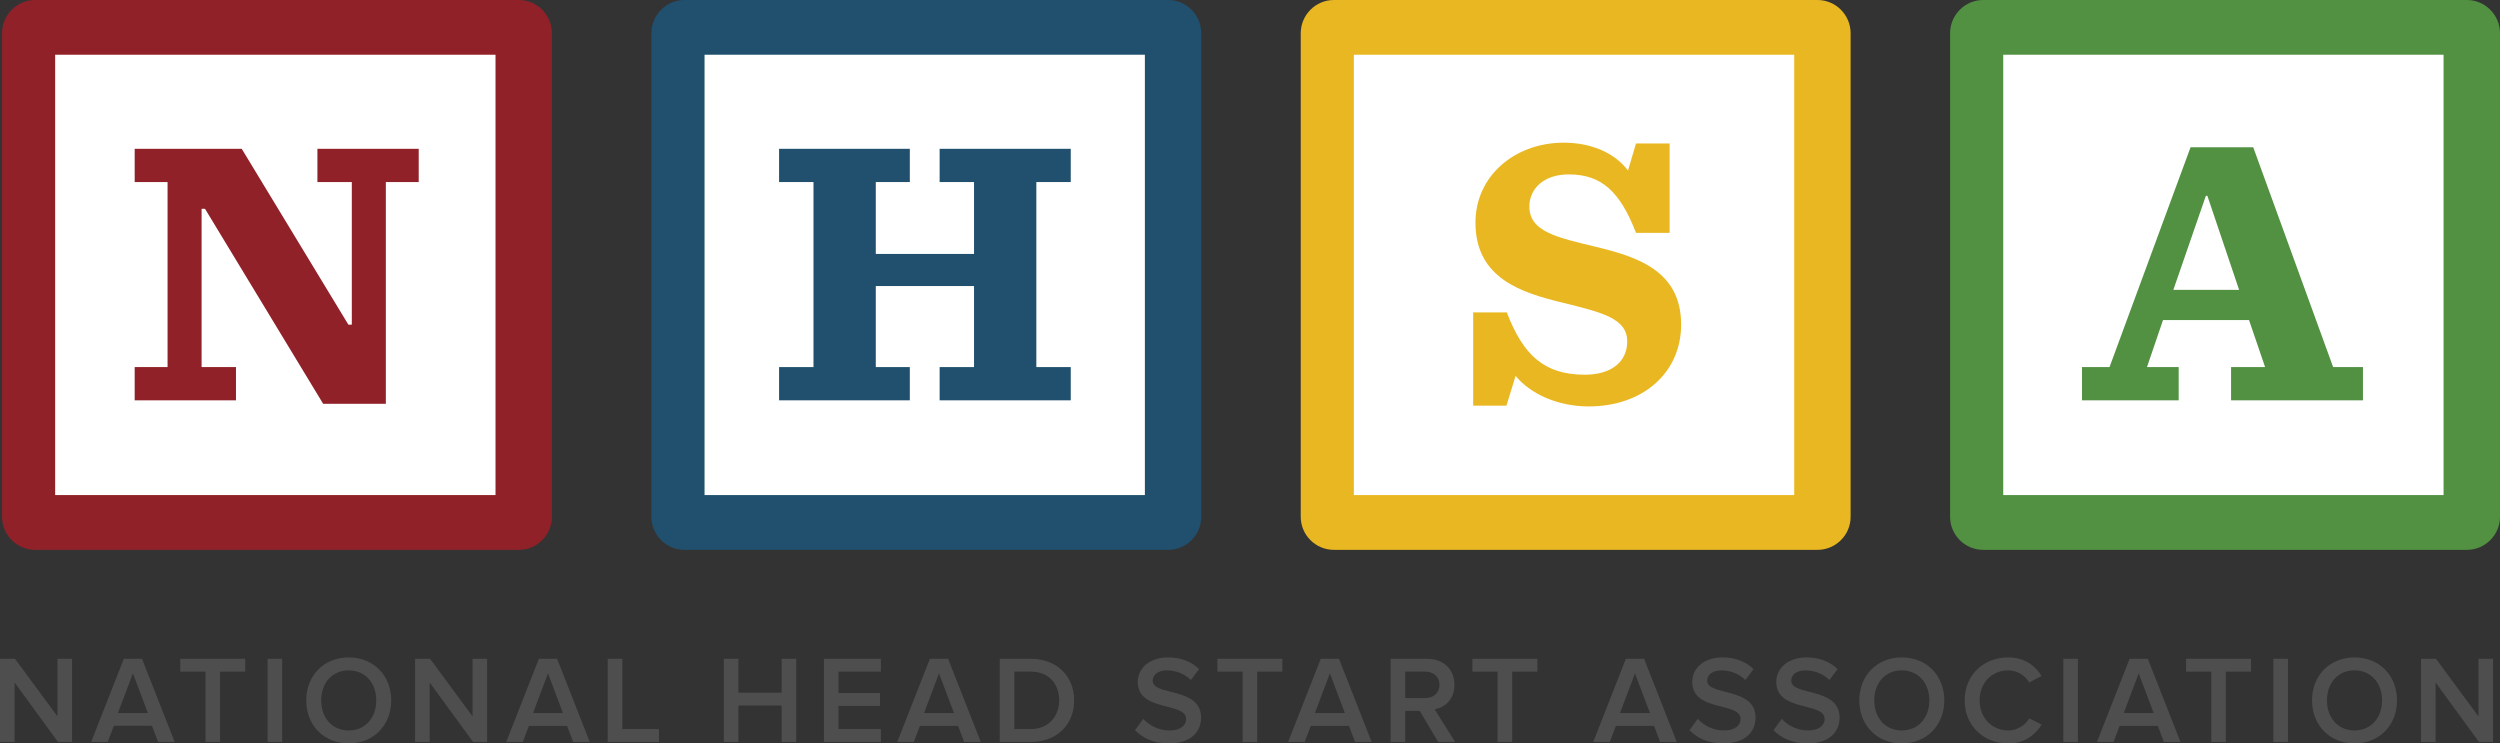 <?xml version="1.0" encoding="UTF-8"?>
<svg id="Layer_1" data-name="Layer 1" xmlns="http://www.w3.org/2000/svg" width="244.175" height="72.61" xmlns:xlink="http://www.w3.org/1999/xlink" viewBox="0 0 244.175 72.61">
  <rect x="0" y="0" width="244.175" height="72.61" fill="#333333" stroke="none"/>
  <defs>
    <style>
      .cls-1 {
        fill: none;
      }

      .cls-2 {
        clip-path: url(#clippath);
      }

      .cls-3 {
        fill: #e9b722;
      }

      .cls-4 {
        fill: #fff;
      }

      .cls-5 {
        fill: #902129;
      }

      .cls-6 {
        fill: #20506d;
      }

      .cls-7 {
        fill: #529142;
      }

      .cls-8 {
        fill: #4e4e4f;
      }
    </style>
    <clipPath id="clippath">
      <rect class="cls-1" x=".001" width="244.174" height="72.61"/>
    </clipPath>
  </defs>
  <rect class="cls-4" x="3.519" y="3.239" width="47.113" height="47.011"/>
  <rect class="cls-4" x="66.78" y="3.239" width="47.113" height="47.011"/>
  <rect class="cls-4" x="130.339" y="3.239" width="47.113" height="47.011"/>
  <rect class="cls-4" x="193.764" y="3.239" width="47.113" height="47.011"/>
  <polygon class="cls-8" points="5.613 64.343 5.613 69.967 1.462 64.343 0 64.343 0 72.464 1.426 72.464 1.426 66.659 5.662 72.464 7.037 72.464 7.037 64.343 5.613 64.343"/>
  <path class="cls-8" d="m12.981,65.769l1.462,3.869h-2.923l1.46-3.869Zm-.887-1.426l-3.189,8.12h1.618l.599-1.571h3.721l.599,1.571h1.618l-3.189-8.12h-1.777Z"/>
  <polygon class="cls-8" points="17.61 64.343 17.61 65.598 20.071 65.598 20.071 72.464 21.495 72.464 21.495 65.598 23.953 65.598 23.953 64.343 17.61 64.343"/>
  <rect class="cls-8" x="26.134" y="64.342" width="1.424" height="8.12"/>
  <g class="cls-2">
    <path class="cls-8" d="m29.91,68.41c0-2.422,1.716-4.199,4.151-4.199s4.151,1.777,4.151,4.199-1.729,4.199-4.151,4.199c-2.434,0-4.151-1.777-4.151-4.199m6.841,0c0-1.68-1.059-2.935-2.691-2.935-1.644,0-2.691,1.255-2.691,2.935,0,1.668,1.047,2.935,2.691,2.935,1.632,0,2.691-1.267,2.691-2.935"/>
    <polygon class="cls-8" points="46.202 72.463 41.964 66.656 41.964 72.463 40.541 72.463 40.541 64.343 42.003 64.343 46.154 69.968 46.154 64.343 47.578 64.343 47.578 72.463 46.202 72.463"/>
    <path class="cls-8" d="m55.981,72.464l-.595-1.571h-3.727l-.595,1.571h-1.62l3.189-8.12h1.779l3.189,8.12h-1.62Zm-2.459-6.696l-1.46,3.871h2.921l-1.46-3.871Z"/>
    <polygon class="cls-8" points="59.356 72.463 59.356 64.343 60.78 64.343 60.78 71.209 64.36 71.209 64.36 72.463 59.356 72.463"/>
    <polygon class="cls-8" points="76.342 72.463 76.342 68.907 72.119 68.907 72.119 72.463 70.693 72.463 70.693 64.343 72.119 64.343 72.119 67.655 76.342 67.655 76.342 64.343 77.766 64.343 77.766 72.463 76.342 72.463"/>
    <polygon class="cls-8" points="80.473 72.463 80.473 64.343 86.035 64.343 86.035 65.598 81.897 65.598 81.897 67.691 85.951 67.691 85.951 68.946 81.897 68.946 81.897 71.209 86.035 71.209 86.035 72.463 80.473 72.463"/>
    <path class="cls-8" d="m94.171,72.464l-.597-1.571h-3.725l-.595,1.571h-1.62l3.189-8.12h1.777l3.191,8.12h-1.62Zm-2.459-6.696l-1.46,3.871h2.921l-1.46-3.871Z"/>
    <path class="cls-8" d="m97.644,72.464v-8.12h3.019c2.543,0,4.248,1.68,4.248,4.054,0,2.398-1.704,4.066-4.236,4.066h-3.031Zm5.807-4.066c0-1.559-.974-2.8-2.775-2.8h-1.607v5.611h1.595c1.765,0,2.787-1.265,2.787-2.812"/>
    <path class="cls-8" d="m110.857,71.319l.803-1.107c.549.595,1.436,1.132,2.57,1.132,1.168,0,1.618-.573,1.618-1.12,0-1.704-4.722-.645-4.722-3.628,0-1.351,1.168-2.386,2.957-2.386,1.255,0,2.289.414,3.031,1.144l-.803,1.061c-.645-.645-1.511-.938-2.362-.938-.827,0-1.363.413-1.363,1.01,0,1.521,4.724.585,4.724,3.602,0,1.351-.962,2.521-3.14,2.521-1.499,0-2.582-.536-3.312-1.291"/>
    <polygon class="cls-8" points="121.366 72.463 121.366 65.598 118.906 65.598 118.906 64.343 125.249 64.343 125.249 65.598 122.79 65.598 122.79 72.463 121.366 72.463"/>
    <path class="cls-8" d="m132.348,72.464l-.595-1.571h-3.727l-.595,1.571h-1.62l3.191-8.12h1.777l3.189,8.12h-1.62Zm-2.459-6.696l-1.46,3.871h2.921l-1.46-3.871Z"/>
    <path class="cls-8" d="m140.461,72.465l-1.791-3.033h-1.424v3.033h-1.424v-8.12h3.566c1.607,0,2.666,1.035,2.666,2.543,0,1.436-.95,2.229-1.934,2.386l1.995,3.191h-1.654Zm.133-5.589c0-.779-.585-1.279-1.388-1.279h-1.96v2.582h1.96c.803,0,1.388-.512,1.388-1.303"/>
    <polygon class="cls-8" points="146.269 72.463 146.269 65.598 143.811 65.598 143.811 64.343 150.154 64.343 150.154 65.598 147.693 65.598 147.693 72.463 146.269 72.463"/>
    <path class="cls-8" d="m162.148,72.464l-.597-1.571h-3.725l-.595,1.571h-1.62l3.189-8.12h1.777l3.191,8.12h-1.62Zm-2.459-6.696l-1.462,3.871h2.923l-1.46-3.871Z"/>
    <path class="cls-8" d="m165.011,71.319l.803-1.107c.549.595,1.438,1.132,2.57,1.132,1.17,0,1.62-.573,1.62-1.12,0-1.704-4.724-.645-4.724-3.628,0-1.351,1.168-2.386,2.959-2.386,1.252,0,2.289.414,3.029,1.144l-.803,1.061c-.645-.645-1.509-.938-2.362-.938-.827,0-1.363.413-1.363,1.01,0,1.521,4.724.585,4.724,3.602,0,1.351-.96,2.521-3.14,2.521-1.497,0-2.582-.536-3.312-1.291"/>
    <path class="cls-8" d="m173.22,71.319l.803-1.107c.549.595,1.438,1.132,2.57,1.132,1.17,0,1.62-.573,1.62-1.12,0-1.704-4.724-.645-4.724-3.628,0-1.351,1.168-2.386,2.959-2.386,1.252,0,2.289.414,3.029,1.144l-.803,1.061c-.645-.645-1.509-.938-2.362-.938-.827,0-1.363.413-1.363,1.01,0,1.521,4.724.585,4.724,3.602,0,1.351-.96,2.521-3.14,2.521-1.497,0-2.582-.536-3.312-1.291"/>
    <path class="cls-8" d="m181.598,68.41c0-2.422,1.716-4.199,4.151-4.199s4.151,1.777,4.151,4.199-1.728,4.199-4.151,4.199c-2.434,0-4.151-1.777-4.151-4.199m6.841,0c0-1.68-1.059-2.935-2.691-2.935-1.644,0-2.691,1.255-2.691,2.935,0,1.668,1.047,2.935,2.691,2.935,1.632,0,2.691-1.267,2.691-2.935"/>
    <path class="cls-8" d="m191.889,68.41c0-2.507,1.864-4.199,4.262-4.199,1.63,0,2.652.839,3.249,1.813l-1.206.633c-.389-.682-1.18-1.182-2.043-1.182-1.608,0-2.802,1.218-2.802,2.935,0,1.692,1.194,2.935,2.802,2.935.863,0,1.654-.512,2.043-1.182l1.218.609c-.621.974-1.632,1.837-3.261,1.837-2.398,0-4.262-1.704-4.262-4.199"/>
    <rect class="cls-8" x="201.523" y="64.344" width="1.424" height="8.12"/>
    <path class="cls-8" d="m211.347,72.464l-.597-1.571h-3.725l-.595,1.571h-1.62l3.189-8.12h1.777l3.191,8.12h-1.62Zm-2.459-6.696l-1.462,3.871h2.923l-1.46-3.871Z"/>
    <polygon class="cls-8" points="215.977 72.463 215.977 65.598 213.516 65.598 213.516 64.343 219.859 64.343 219.859 65.598 217.401 65.598 217.401 72.463 215.977 72.463"/>
    <rect class="cls-8" x="222.041" y="64.344" width="1.424" height="8.12"/>
    <path class="cls-8" d="m225.816,68.41c0-2.422,1.716-4.199,4.151-4.199s4.151,1.777,4.151,4.199-1.726,4.199-4.151,4.199-4.151-1.777-4.151-4.199m6.841,0c0-1.68-1.059-2.935-2.691-2.935-1.644,0-2.691,1.255-2.691,2.935,0,1.668,1.047,2.935,2.691,2.935,1.632,0,2.691-1.267,2.691-2.935"/>
    <polygon class="cls-8" points="242.121 72.463 237.883 66.656 237.883 72.463 236.459 72.463 236.459 64.343 237.921 64.343 242.072 69.968 242.072 64.343 243.494 64.343 243.494 72.463 242.121 72.463"/>
    <path class="cls-5" d="m50.676,0H3.428C1.655,0,.201,1.456.201,3.243v47.232c0,1.787,1.454,3.229,3.227,3.229h47.249c1.773,0,3.227-1.442,3.227-3.229V3.243c0-1.787-1.454-3.243-3.227-3.243m-2.279,48.356H5.388V5.347h43.009v43.009Z"/>
    <polygon class="cls-5" points="20.025 20.396 19.69 20.396 19.69 35.853 23.048 35.853 23.048 39.101 13.155 39.101 13.155 35.853 16.366 35.853 16.366 17.782 13.155 17.782 13.155 14.534 23.609 14.534 34.026 31.709 34.361 31.709 34.361 17.782 31.001 17.782 31.001 14.534 40.896 14.534 40.896 17.782 37.685 17.782 37.685 39.438 31.562 39.438 20.025 20.396"/>
    <path class="cls-6" d="m114.099,0h-47.249c-1.775,0-3.229,1.456-3.229,3.243v47.232c0,1.787,1.454,3.229,3.229,3.229h47.249c1.773,0,3.227-1.442,3.227-3.229V3.243c0-1.787-1.454-3.243-3.227-3.243m-2.279,48.356h-43.007V5.347h43.007v43.009Z"/>
    <polygon class="cls-6" points="76.093 35.853 79.453 35.853 79.453 17.781 76.093 17.781 76.093 14.534 88.862 14.534 88.862 17.781 85.538 17.781 85.538 24.802 95.134 24.802 95.134 17.781 91.774 17.781 91.774 14.534 104.58 14.534 104.58 17.781 101.219 17.781 101.219 35.853 104.58 35.853 104.58 39.1 91.774 39.1 91.774 35.853 95.134 35.853 95.134 27.938 85.538 27.938 85.538 35.853 88.862 35.853 88.862 39.1 76.093 39.1 76.093 35.853"/>
    <path class="cls-3" d="m177.519,0h-47.245c-1.773,0-3.231,1.456-3.231,3.243v47.232c0,1.787,1.458,3.229,3.231,3.229h47.245c1.775,0,3.231-1.442,3.231-3.229V3.243c0-1.787-1.456-3.243-3.231-3.243m-2.279,48.356h-43.009V5.347h43.009v43.009Z"/>
    <path class="cls-3" d="m143.883,30.513h3.286c1.605,4.181,3.659,6.085,7.616,6.085,2.65,0,4.145-1.305,4.145-3.247,0-2.277-2.501-2.838-6.236-3.772-4.03-.97-8.586-2.352-8.586-7.84,0-4.556,3.846-7.804,8.624-7.804,2.689,0,5.004,1.008,6.273,2.725l.785-2.65h3.284v8.737h-3.284c-1.569-4.07-3.399-5.712-6.571-5.712-2.503,0-3.846,1.454-3.846,3.134,0,2.465,2.725,3.025,6.422,3.921,3.996.97,8.401,2.277,8.401,7.618,0,4.665-3.697,7.989-9.036,7.989-3.062,0-5.748-1.271-7.13-2.987l-.898,2.913h-3.247v-9.111Z"/>
    <path class="cls-7" d="m240.942,0h-47.245c-1.775,0-3.231,1.456-3.231,3.243v47.232c0,1.787,1.456,3.229,3.231,3.229h47.245c1.775,0,3.231-1.442,3.231-3.229V3.243c0-1.787-1.456-3.243-3.231-3.243m-2.279,48.356h-43.007V5.347h43.007v43.009Z"/>
    <path class="cls-7" d="m219.663,31.261h-8.401l-1.567,4.593h3.098v3.247h-9.445v-3.247h2.689l7.914-21.468h6.123l7.804,21.468h2.912v3.247h-12.882v-3.247h3.324l-1.569-4.593Zm-7.392-2.951h6.422l-3.098-9.183h-.149l-3.175,9.183Z"/>
  </g>
</svg>